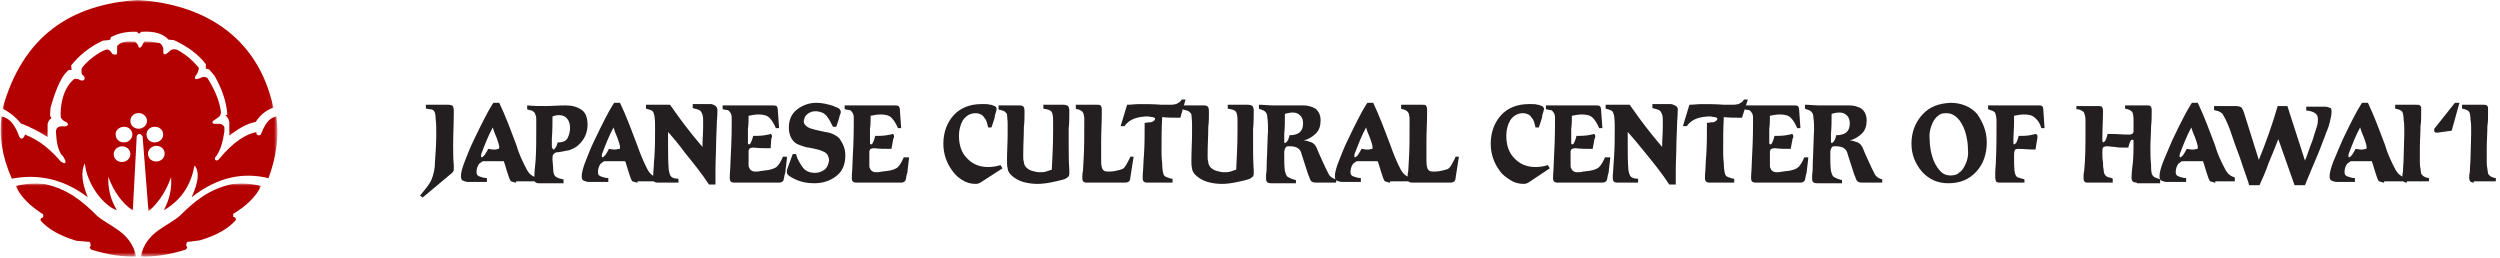 <?xml version="1.0" encoding="UTF-8"?>
<svg xmlns="http://www.w3.org/2000/svg" xmlns:xlink="http://www.w3.org/1999/xlink" width="572px" height="59px" viewBox="0 0 562 58" version="1.1">
  <title>Group 75</title>
  <defs>
    <polygon id="path-1" points="8.63921849e-17 0 60.921 0 60.921 30.823 8.63921849e-17 30.823"></polygon>
    <polygon id="path-3" points="6.91137479e-16 0 27.101 0 27.101 16.415 6.91137479e-16 16.415"></polygon>
    <polygon id="path-5" points="0 0 27.101 0 27.101 16.415 0 16.415"></polygon>
    <polygon id="path-7" points="0 0 62.252 0 62.252 38.244 0 38.244"></polygon>
  </defs>
  <g id="Page-1" stroke="none" stroke-width="1" fill="none" fill-rule="evenodd">
    <g id="20221130_JCCH_Visit-Landing" transform="translate(-227, -6227)">
      <g id="Group-24" transform="translate(0, 5998)">
        <g id="Group-75" transform="translate(227, 229)">
          <g id="Group-3" transform="translate(0.418, 0)">
            <mask id="mask-2" fill="white">
              <use xlink:href="#path-1"></use>
            </mask>
            <g id="Clip-2"></g>
            <path d="M8.63921849e-17,24.439 C1.542,25.208 3.085,26.419 4.076,27.741 C6.169,28.511 8.262,29.612 10.135,30.823 L10.135,27.851 C10.355,27.19 10.576,26.75 11.016,26.64 L10.686,25.979 L10.796,24.218 C11.458,21.906 12.78,17.503 14.762,15.852 C14.983,15.632 15.203,15.742 15.533,15.742 L15.424,14.751 C17.185,12.439 19.72,10.458 22.584,9.136 L23.796,9.026 L24.236,8.917 L24.346,8.367 C25.999,7.486 27.872,7.045 30.186,7.156 L30.736,7.595 L31.177,7.156 C34.152,6.936 36.135,7.595 37.347,8.917 L38.558,9.026 C41.423,10.348 43.956,12.11 45.719,14.421 L45.719,15.412 L46.49,15.632 L47.702,17.062 C49.245,19.815 50.346,22.678 50.567,25.759 L50.126,25.979 C50.787,26.419 50.897,26.97 51.006,27.52 L51.006,30.493 C52.879,29.062 54.752,27.851 56.955,27.41 C57.948,25.869 59.269,24.768 60.921,24.218 C57.396,7.816 44.727,0.88 30.406,-7.78151623e-05 C15.312,0.991 4.517,8.146 8.63921849e-17,24.439" id="Fill-1" fill="#B30000" mask="url(#mask-2)"></path>
          </g>
          <g id="Group-6" transform="translate(3.391, 41.284)">
            <mask id="mask-4" fill="white">
              <use xlink:href="#path-3"></use>
            </mask>
            <g id="Clip-5"></g>
            <path d="M6.91137479e-16,0.547 C2.204,-0.003 4.296,-0.114 6.501,0.107 C11.678,1.207 15.093,4.07 18.067,7.041 C20.822,9.683 25.779,10.564 27.101,16.399 C24.127,16.508 20.822,16.069 16.966,14.857 C16.856,14.748 16.746,14.638 16.635,14.417 C16.635,14.197 16.746,14.087 16.856,14.087 C16.856,13.316 16.635,12.986 16.194,13.096 L13.661,12.876 C9.915,11.775 7.271,10.234 5.619,8.362 C5.509,8.032 5.619,7.812 5.839,7.702 C6.28,7.702 6.169,7.372 6.169,6.931 C3.085,4.951 1.102,2.969 6.91137479e-16,0.547" id="Fill-4" fill="#B30000" mask="url(#mask-4)"></path>
          </g>
          <g id="Group-9" transform="translate(31.485, 41.284)">
            <mask id="mask-6" fill="white">
              <use xlink:href="#path-5"></use>
            </mask>
            <g id="Clip-8"></g>
            <path d="M27.101,0.547 C24.897,-0.003 22.803,-0.114 20.6,0.107 C15.422,1.207 12.008,4.07 9.034,7.041 C6.279,9.683 1.321,10.564 0,16.399 C2.973,16.508 6.279,16.069 10.135,14.857 C10.245,14.748 10.355,14.638 10.465,14.417 C10.465,14.197 10.355,14.087 10.245,14.087 C10.245,13.316 10.465,12.986 10.905,13.096 L13.33,12.766 C17.075,11.665 19.72,10.124 21.371,8.252 C21.482,7.922 21.371,7.702 21.152,7.592 C20.711,7.592 20.821,7.262 20.821,6.821 C23.906,4.951 25.888,2.969 27.101,0.547" id="Fill-7" fill="#B30000" mask="url(#mask-6)"></path>
          </g>
          <g id="Group-12" transform="translate(0, 9.311)">
            <mask id="mask-8" fill="white">
              <use xlink:href="#path-7"></use>
            </mask>
            <g id="Clip-11"></g>
            <path d="M35.009,23.494 C36.111,23.494 36.882,24.265 36.882,25.255 C36.882,26.245 36.001,27.016 35.009,27.016 C33.908,27.016 33.136,26.245 33.136,25.255 C33.136,24.265 34.018,23.494 35.009,23.494 M27.298,23.603 C28.401,23.603 29.171,24.374 29.171,25.364 C29.171,26.356 28.289,27.126 27.298,27.126 C26.196,27.126 25.425,26.356 25.425,25.364 C25.425,24.374 26.307,23.603 27.298,23.603 M34.679,19.2 C35.781,19.2 36.552,19.971 36.552,20.961 C36.552,21.953 35.671,22.722 34.679,22.722 C33.578,22.722 32.806,21.953 32.806,20.961 C32.806,19.971 33.578,19.2 34.679,19.2 M27.739,19.2 C28.84,19.2 29.612,19.971 29.612,20.961 C29.612,21.953 28.73,22.722 27.739,22.722 C26.637,22.722 25.866,21.953 25.866,20.961 C25.756,20.081 26.637,19.2 27.739,19.2 M31.044,16.118 C32.035,16.118 32.917,16.889 32.917,17.879 C32.917,18.87 32.035,19.641 31.044,19.641 C29.942,19.641 29.171,18.87 29.171,17.879 C29.171,16.889 29.942,16.118 31.044,16.118 M0.197,16.889 C-0.354,21.072 0.197,25.695 2.511,30.869 C8.349,29.768 14.078,30.869 19.586,35.051 C18.374,32.08 17.934,29.328 18.926,27.456 C19.476,32.52 23.442,37.143 26.196,38.024 C24.654,35.602 24.103,32.961 24.213,30.429 C25.425,33.841 27.408,36.483 29.722,38.024 L30.603,21.291 C30.933,20.632 31.485,20.632 31.925,21.402 L33.247,38.244 C36.001,35.823 37.434,33.071 38.314,30.539 C38.535,32.74 38.094,35.382 36.662,38.024 C40.958,35.493 42.831,31.97 43.603,27.897 C44.704,29.218 44.595,31.42 42.942,35.051 C49.001,30.319 54.729,29.438 60.239,30.759 C62,26.026 62.662,21.402 62,16.889 C59.907,17.329 59.246,19.311 58.475,20.961 C58.255,21.182 57.924,21.182 57.594,20.961 L57.484,20.412 C55.17,20.852 52.417,22.503 49.111,26.465 C48.671,27.016 48.009,26.796 48.229,26.135 C49.442,24.704 49.992,22.503 50.323,20.191 L50.323,19.311 C50.212,18.98 49.882,18.65 49.332,18.54 L47.899,18.54 C47.679,18.32 47.459,18.21 47.789,17.879 L49.221,16.889 C49.442,16.558 49.552,16.228 49.552,15.898 C49.221,13.256 48.009,10.614 46.468,8.192 C46.247,8.082 45.916,7.972 45.586,7.972 L44.374,8.413 C44.153,8.523 43.383,8.632 43.823,7.752 C44.263,7.312 44.484,6.651 44.595,5.991 C43.162,4.229 41.84,3.129 39.967,2.028 C39.417,1.698 38.866,1.698 38.314,1.918 L37.434,2.688 C36.773,3.129 36.552,2.908 36.552,2.137 C36.773,1.587 36.221,0.596 35.781,0.376 C34.018,0.046 32.917,-0.063 32.255,0.046 L31.815,0.926 C31.485,1.477 31.044,1.698 30.933,0.926 C30.603,0.376 30.382,0.046 30.052,0.046 C28.73,-0.063 27.078,-0.063 26.196,1.038 L26.196,2.468 C26.196,3.018 25.866,3.129 25.095,2.799 C24.764,2.137 24.323,1.807 23.883,1.807 C22.12,2.249 19.256,4.56 18.264,5.991 C18.154,6.431 18.154,6.982 18.264,7.422 C19.256,7.972 19.035,9.073 17.934,8.743 C17.493,8.413 17.053,8.413 16.612,8.413 C13.858,10.504 13.307,15.017 13.527,17.109 C13.858,17.659 14.188,17.879 14.409,17.989 C15.4,18.32 15.51,19.311 13.858,19.09 C12.977,19.09 12.536,19.421 12.425,20.191 L12.536,21.733 C12.757,23.824 13.307,25.255 14.078,25.915 C14.959,27.346 14.63,27.787 13.527,27.016 C11.434,24.595 8.9,22.283 5.485,20.961 C5.044,22.172 4.383,22.172 4.053,21.072 C2.951,18.21 1.739,17.219 0.197,16.889" id="Fill-10" fill="#B30000" mask="url(#mask-8)"></path>
          </g>
          <path d="M101.917,25.311 C101.917,27.792 101.771,30.128 101.771,32.608 C101.771,34.213 101.771,35.672 101.917,37.277 L101.917,37.862 C101.917,38.153 101.917,38.444 101.771,38.59 C101.626,38.737 101.479,39.029 101.187,39.174 L94.907,44.427 L94.323,43.99 C94.761,43.407 95.199,42.969 95.638,42.384 C96.076,41.801 96.513,41.217 96.806,40.634 C97.39,39.32 97.682,37.862 97.682,36.402 C97.827,34.359 97.974,32.315 97.974,30.128 C97.974,28.96 97.974,27.792 97.827,26.625 C97.827,25.748 97.682,25.165 97.39,24.873 C97.245,24.728 96.952,24.581 96.66,24.581 C96.368,24.581 96.076,24.435 95.638,24.435 L95.638,23.56 L100.602,23.56 C101.334,23.56 101.626,23.705 101.771,23.998 C101.917,24.435 101.917,24.728 101.917,25.311" id="Fill-13" fill="#231F20"></path>
          <path d="M112.14,33.192 C112.14,33.045 112.14,32.753 111.993,32.316 C111.848,31.878 111.703,31.44 111.556,31.002 C111.118,29.98 110.826,29.25 110.68,28.668 C109.657,30.565 108.927,32.462 108.196,34.359 C108.051,34.65 108.051,34.797 108.051,35.087 C108.051,35.234 108.051,35.38 108.196,35.38 C108.344,35.38 108.488,35.234 108.635,35.087 C108.781,34.943 108.927,34.797 109.073,34.505 C109.365,34.067 109.512,33.775 109.657,33.483 C109.95,33.483 110.387,33.629 110.68,33.629 L111.118,33.629 C111.41,33.629 111.556,33.629 111.848,33.483 C111.993,33.629 111.993,33.483 112.14,33.192 L112.14,33.192 Z M115.937,41.071 C115.792,41.071 115.499,41.071 115.353,40.925 C115.061,40.925 114.915,40.78 114.769,40.78 C114.623,40.634 114.476,40.341 114.331,39.904 C114.184,39.467 114.039,39.029 113.892,38.59 C113.601,37.57 113.309,36.694 113.162,36.255 L112.725,36.255 L111.118,36.255 L108.781,36.255 C108.488,36.255 108.344,36.255 108.196,36.402 C108.051,36.547 107.759,36.694 107.614,36.84 C107.175,37.423 107.029,38.153 107.029,38.737 C107.029,39.32 107.321,39.612 107.904,39.757 C108.344,39.904 108.781,40.05 109.365,40.05 L109.365,40.925 L105.131,40.925 C104.692,40.925 104.399,40.78 103.962,40.634 C103.67,40.487 103.524,40.196 103.524,39.612 C103.524,38.882 103.815,37.714 104.399,36.255 C104.983,34.797 105.568,33.192 106.445,31.44 C108.196,27.792 109.512,25.165 110.534,23.561 L110.826,23.123 L112.14,23.123 C113.601,26.188 114.769,29.398 115.937,32.462 C116.521,34.505 117.398,36.402 118.42,38.299 C118.712,38.737 119.004,39.174 119.297,39.32 C119.589,39.612 120.026,39.757 120.464,39.904 L120.464,40.78 L115.937,40.78 L115.937,41.071 Z" id="Fill-15" fill="#231F20"></path>
          <path d="M128.058,28.813 C128.058,27.938 127.912,27.355 127.475,26.77 C127.036,26.188 126.452,25.895 125.576,25.895 C124.992,25.895 124.553,26.041 124.116,26.188 C124.116,27.792 124.116,29.397 123.969,31.148 L123.969,32.9 C123.969,33.045 123.969,33.192 124.116,33.337 C124.116,33.483 124.261,33.63 124.408,33.63 C124.553,33.63 124.553,33.483 124.7,33.337 C124.845,33.192 124.845,33.045 124.992,32.9 C125.137,32.462 125.284,32.17 125.284,32.025 L125.576,32.025 C126.452,32.025 127.036,31.732 127.475,31.148 C127.912,30.273 128.058,29.543 128.058,28.813 M132.002,28.083 C132.002,29.835 131.272,31.44 129.957,32.607 C129.373,33.192 128.642,33.483 127.912,33.775 C127.182,33.92 126.306,34.067 125.576,34.213 C124.992,34.213 124.553,34.359 124.408,34.65 C124.116,34.797 124.116,35.234 124.116,35.964 L124.261,37.715 C124.261,38.737 124.408,39.32 124.7,39.612 C124.992,39.904 125.576,40.197 126.598,40.342 L126.598,41.217 L121.048,41.217 C120.318,41.217 120.027,40.925 120.027,40.197 C120.027,38.882 120.172,37.423 120.318,36.11 C120.464,33.775 120.464,31.586 120.464,29.25 L120.464,28.23 L120.464,27.062 C120.464,26.625 120.464,26.188 120.318,25.895 C120.172,25.603 120.172,25.311 119.879,25.165 C119.734,25.02 119.588,24.873 119.442,24.873 C119.297,24.873 119.004,24.728 118.858,24.728 L118.42,24.581 L118.42,23.706 C119.879,23.852 121.195,23.852 122.509,23.852 C123.969,23.852 125.576,23.706 127.036,23.706 C128.497,23.706 129.666,23.998 130.687,24.728 C131.564,25.311 132.002,26.479 132.002,28.083" id="Fill-17" fill="#231F20"></path>
          <path d="M139.303,33.192 C139.303,33.045 139.303,32.753 139.158,32.316 C139.011,31.878 138.866,31.44 138.719,31.002 C138.282,29.98 137.989,29.25 137.843,28.668 C136.82,30.565 136.09,32.462 135.361,34.359 C135.214,34.65 135.214,34.797 135.214,35.087 C135.214,35.234 135.214,35.38 135.361,35.38 C135.507,35.38 135.653,35.234 135.799,35.087 C135.944,34.943 136.09,34.797 136.236,34.505 C136.528,34.067 136.675,33.775 136.82,33.483 C137.113,33.483 137.552,33.629 137.843,33.629 L138.135,33.629 C138.427,33.629 138.573,33.629 138.866,33.483 C139.158,33.629 139.303,33.483 139.303,33.192 L139.303,33.192 Z M143.247,41.071 C143.1,41.071 142.808,41.071 142.663,40.925 C142.371,40.925 142.224,40.78 142.078,40.78 C141.932,40.634 141.786,40.341 141.641,39.904 C141.494,39.467 141.348,39.029 141.202,38.59 C140.909,37.57 140.618,36.694 140.472,36.255 L140.033,36.255 L138.427,36.255 L136.09,36.255 C135.799,36.255 135.653,36.255 135.507,36.402 C135.361,36.547 135.069,36.694 134.922,36.84 C134.484,37.423 134.338,38.153 134.338,38.737 C134.338,39.32 134.63,39.612 135.214,39.757 C135.653,39.904 136.09,40.05 136.675,40.05 L136.675,40.925 L132.294,40.925 C131.855,40.925 131.564,40.78 131.125,40.634 C130.833,40.487 130.688,40.196 130.688,39.612 C130.688,38.882 130.979,37.714 131.564,36.255 C132.147,34.797 132.731,33.192 133.608,31.44 C135.361,27.792 136.675,25.165 137.697,23.561 L137.989,23.123 L139.303,23.123 C140.764,26.188 141.932,29.398 143.1,32.462 C143.831,34.505 144.561,36.402 145.583,38.299 C145.876,38.737 146.167,39.174 146.46,39.32 C146.752,39.612 147.189,39.757 147.628,39.904 L147.628,40.78 L143.247,40.78 L143.247,41.071 Z" id="Fill-19" fill="#231F20"></path>
          <path d="M161.21,24.873 L161.21,25.165 C161.21,26.187 161.063,27.063 161.063,28.083 L160.918,32.024 C160.918,34.213 160.771,36.255 160.771,38.445 L160.771,41.509 L159.311,41.509 C157.705,39.029 155.806,36.694 153.907,34.36 C152.74,32.753 151.426,31.148 150.11,29.69 L150.11,32.315 C150.11,34.213 150.11,36.255 150.257,38.152 C150.402,39.029 150.549,39.467 150.841,39.758 C151.133,40.049 151.717,40.197 152.447,40.197 L152.447,41.072 L147.774,41.072 C147.044,41.072 146.752,40.779 146.752,40.049 L146.752,39.467 C146.897,38.007 146.897,36.694 147.044,35.234 C147.189,33.045 147.189,30.857 147.189,28.813 C147.189,27.938 147.189,27.063 147.044,26.04 C146.897,25.458 146.752,25.02 146.459,24.873 C146.168,24.728 145.73,24.581 145.146,24.436 L145.146,23.56 L150.549,23.56 C151.278,24.581 152.008,25.603 152.74,26.625 C154.346,28.813 156.098,31.003 157.851,33.045 C157.851,31.44 157.996,29.98 157.996,28.522 L157.996,26.77 C157.996,26.187 157.851,25.603 157.558,25.165 C157.413,24.873 157.121,24.728 156.682,24.581 C156.245,24.436 155.952,24.436 155.66,24.29 L155.66,23.413 L159.895,23.413 C160.918,23.706 161.21,24.143 161.21,24.873" id="Fill-21" fill="#231F20"></path>
          <path d="M176.836,35.672 C176.836,35.964 176.69,36.839 176.544,38.152 C176.544,38.736 176.398,39.175 176.251,39.612 C176.251,40.05 176.106,40.342 176.106,40.342 C176.106,40.634 175.959,40.779 175.668,40.925 C175.521,41.072 175.229,41.072 174.937,41.072 L165.007,41.072 C164.276,41.072 163.984,40.779 163.984,40.05 C163.984,39.029 164.131,37.862 164.131,36.839 C164.276,33.92 164.422,31.002 164.422,27.938 L164.422,26.478 C164.422,25.895 164.276,25.457 163.984,25.166 C163.838,24.873 163.546,24.727 163.254,24.727 C162.962,24.727 162.669,24.581 162.377,24.581 L162.377,23.706 L173.478,23.706 C173.915,23.706 174.207,23.706 174.499,23.853 C174.645,23.998 174.791,24.29 174.791,24.727 L175.084,28.813 L174.352,28.813 C173.915,27.793 173.478,27.063 172.893,26.478 C172.309,25.895 171.432,25.748 170.41,25.748 C169.68,25.748 168.95,25.895 168.22,26.041 C168.22,27.063 168.22,27.938 168.073,28.96 L168.073,31.732 L168.073,32.17 C168.073,32.462 168.22,32.462 168.365,32.462 C168.512,32.462 168.657,32.315 168.657,32.17 C168.804,32.024 168.804,31.878 168.95,31.585 C169.096,31.148 169.242,30.711 169.242,30.565 C170.263,30.565 171.432,30.565 172.601,30.273 C172.746,30.273 172.893,30.273 173.038,30.127 C173.331,30.127 173.478,30.273 173.478,30.711 C173.478,30.857 173.478,31.002 173.331,31.148 L173.185,33.337 L172.746,33.337 C171.579,33.337 170.41,33.337 169.389,33.192 C168.804,33.192 168.512,33.337 168.365,33.482 C168.365,33.629 168.22,33.775 168.22,33.92 L168.22,34.65 L168.22,36.109 L168.22,36.985 C168.22,37.277 168.22,37.569 168.365,37.715 C168.512,38.007 168.512,38.152 168.804,38.299 C168.95,38.445 169.242,38.59 169.68,38.59 C170.118,38.59 170.556,38.59 170.995,38.445 C171.432,38.445 171.87,38.299 172.309,38.299 C173.331,38.152 174.207,37.862 174.645,37.423 C175.084,36.985 175.521,36.255 175.959,35.235 L176.836,35.235 L176.836,35.672 Z" id="Fill-23" fill="#231F20"></path>
          <path d="M189.979,34.942 C189.979,37.132 189.25,38.59 187.935,39.612 C186.62,40.634 185.014,41.217 182.97,41.217 C181.364,41.217 179.902,40.925 178.442,40.196 C178.15,40.049 177.857,39.904 177.42,39.612 C176.982,39.32 176.836,39.029 176.836,38.737 C176.836,38.445 176.836,38.152 176.982,37.861 L178.15,34.651 L178.881,34.651 C179.173,35.818 179.757,36.694 180.341,37.569 C180.925,38.445 181.947,38.882 183.115,38.882 C183.992,38.882 184.722,38.59 185.306,38.152 C185.89,37.715 186.183,36.985 186.328,36.11 C186.328,35.672 186.183,35.234 186.036,34.942 C185.89,34.651 185.599,34.36 185.306,34.212 C184.722,33.921 183.992,33.63 183.115,33.483 C182.678,33.337 182.238,33.337 181.801,33.192 C181.364,33.192 180.925,33.045 180.487,32.9 C180.048,32.753 179.611,32.608 179.318,32.462 C178.881,32.315 178.589,32.024 178.296,31.732 C177.566,30.857 177.275,29.835 177.275,28.813 C177.275,26.916 177.857,25.603 179.173,24.581 C180.341,23.706 181.801,23.123 183.407,23.123 C184.722,23.123 186.036,23.413 187.351,23.852 C187.643,23.998 187.935,24.143 188.373,24.29 C188.811,24.581 188.958,24.873 188.958,25.166 C188.958,25.311 188.958,25.457 188.811,25.748 C188.665,26.04 188.665,26.333 188.519,26.77 C188.226,27.646 188.081,28.23 187.935,28.522 L187.205,28.522 C186.767,27.646 186.328,26.77 185.745,26.04 C185.453,25.748 185.16,25.457 184.722,25.311 C184.284,25.166 183.846,25.02 183.262,25.02 C182.678,25.02 182.094,25.166 181.509,25.603 C180.925,26.04 180.779,26.478 180.632,27.208 C180.632,27.646 180.779,27.938 181.071,28.23 C181.364,28.522 181.656,28.667 181.947,28.813 C182.823,29.105 183.407,29.251 184.137,29.397 L185.453,29.69 C186.767,29.835 187.935,30.418 188.665,31.148 C189.542,32.462 189.979,33.483 189.979,34.942" id="Fill-25" fill="#231F20"></path>
          <path d="M204.291,35.672 C204.291,35.964 204.145,36.839 203.999,38.152 C203.999,38.736 203.854,39.175 203.708,39.612 C203.708,40.05 203.561,40.342 203.561,40.342 C203.561,40.634 203.415,40.779 203.124,40.925 C202.977,41.072 202.685,41.072 202.392,41.072 L192.462,41.072 C191.732,41.072 191.44,40.779 191.44,40.05 C191.44,39.029 191.586,37.862 191.586,36.839 C191.732,33.92 191.878,31.002 191.878,27.938 L191.878,26.478 C191.878,25.895 191.732,25.457 191.44,25.166 C191.293,24.873 191.002,24.727 190.709,24.727 C190.417,24.727 190.125,24.581 189.834,24.581 L189.834,23.706 L200.933,23.706 C201.37,23.706 201.662,23.706 201.955,23.853 C202.1,23.998 202.247,24.29 202.247,24.727 L202.539,28.813 L201.809,28.813 C201.37,27.793 200.933,27.063 200.349,26.478 C199.764,25.895 198.887,25.748 197.866,25.748 C197.136,25.748 196.405,25.895 195.675,26.041 C195.675,27.063 195.675,27.938 195.53,28.96 L195.53,31.732 L195.53,32.17 C195.53,32.462 195.675,32.462 195.821,32.462 C195.967,32.462 196.112,32.315 196.112,32.17 C196.26,32.024 196.26,31.878 196.405,31.585 C196.551,31.148 196.697,30.711 196.697,30.565 C197.72,30.565 198.887,30.565 200.056,30.273 C200.202,30.273 200.349,30.273 200.494,30.127 C200.786,30.127 200.933,30.273 200.933,30.711 C200.933,30.857 200.933,31.002 200.786,31.148 L200.349,33.482 L199.91,33.482 C198.742,33.482 197.573,33.482 196.551,33.337 C195.967,33.337 195.675,33.482 195.53,33.629 C195.53,33.775 195.383,33.92 195.383,34.067 L195.383,34.797 L195.383,36.255 L195.383,37.132 C195.383,37.423 195.383,37.715 195.53,37.862 C195.675,38.152 195.675,38.299 195.967,38.445 C196.112,38.59 196.405,38.736 196.844,38.736 C197.281,38.736 197.72,38.736 198.157,38.59 C198.596,38.59 199.034,38.445 199.472,38.445 C200.494,38.299 201.37,38.007 201.809,37.569 C202.247,37.132 202.685,36.402 203.124,35.38 L204.291,35.38 L204.291,35.672 Z" id="Fill-27" fill="#231F20"></path>
          <path d="M220.355,41.072 C220.064,41.217 219.773,41.363 219.334,41.363 C218.165,41.363 217.142,41.072 216.266,40.487 C215.536,40.05 214.66,39.32 214.076,38.445 C212.761,36.694 212.031,34.65 212.031,32.315 C212.031,29.69 212.908,27.5 214.367,25.895 C215.829,24.29 218.019,23.414 220.502,23.414 L221.379,23.414 C221.816,23.414 222.109,23.414 222.546,23.56 C222.693,23.56 222.985,23.56 223.13,23.706 C223.277,23.706 223.423,23.853 223.569,23.853 C223.862,23.998 224.007,24.29 224.007,24.436 C224.007,24.581 224.007,24.728 223.862,25.165 C223.715,25.603 223.569,26.041 223.569,26.478 C223.277,27.5 222.985,28.23 222.838,28.668 L222.109,28.668 C221.961,28.23 221.961,27.938 221.816,27.5 C221.67,27.063 221.524,26.771 221.232,26.478 C221.086,26.187 220.794,25.895 220.502,25.748 C220.21,25.603 219.773,25.457 219.334,25.457 C218.019,25.457 217.142,26.041 216.413,27.063 C215.829,28.083 215.536,29.251 215.536,30.565 C215.536,32.608 216.121,34.359 217.289,35.527 C218.457,36.839 220.064,37.569 222.109,37.569 C222.985,37.569 224.007,37.423 224.883,37.132 L225.321,37.862 L220.355,41.072 Z" id="Fill-29" fill="#231F20"></path>
          <path d="M240.363,39.029 C240.363,39.466 240.216,39.757 239.925,39.904 C239.634,40.196 239.195,40.342 238.61,40.487 C238.026,40.634 237.443,40.78 236.712,40.925 C235.398,41.217 234.229,41.363 233.207,41.363 C232.185,41.363 231.016,41.217 229.995,40.925 C228.973,40.634 227.95,40.05 227.22,39.32 C226.782,38.882 226.49,38.299 226.49,37.862 C226.343,37.277 226.343,36.839 226.343,36.11 C226.343,34.067 226.49,32.025 226.49,29.981 L226.49,27.792 C226.49,26.916 226.343,26.187 226.343,25.748 C226.343,25.603 226.197,25.457 226.051,25.311 C225.905,25.165 225.613,24.873 225.321,24.873 C225.176,24.873 225.028,24.728 224.884,24.728 C224.737,24.728 224.591,24.728 224.445,24.581 L224.445,23.706 L229.118,23.706 C229.702,23.706 229.995,23.853 230.14,24.144 C230.286,24.436 230.286,24.873 230.286,25.311 C230.286,26.333 230.286,27.5 230.14,28.522 C230.14,30.565 229.995,32.608 229.995,34.65 L229.995,35.235 C229.995,35.672 229.995,35.965 230.14,36.402 C230.14,36.839 230.286,37.132 230.579,37.569 C231.016,38.007 231.455,38.299 232.039,38.445 C232.622,38.59 233.061,38.737 233.646,38.737 C234.229,38.737 234.668,38.737 235.106,38.59 C235.544,38.445 235.982,38.299 236.42,38.153 C236.567,35.235 236.712,32.462 236.712,29.543 L236.712,26.916 C236.712,26.041 236.567,25.311 236.274,25.02 C235.982,24.728 235.398,24.581 234.521,24.436 L234.521,23.56 L239.049,23.56 C239.487,23.56 239.925,23.706 240.072,23.853 C240.216,23.998 240.363,24.436 240.363,24.873 C240.363,26.187 240.363,27.645 240.216,28.96 L240.216,32.025 C240.216,34.067 240.216,36.255 240.363,38.299 L240.363,39.029 Z" id="Fill-31" fill="#231F20"></path>
          <path d="M254.091,39.904 C254.091,40.341 253.945,40.634 253.8,40.78 C253.653,40.925 253.361,41.071 252.923,41.071 L244.306,41.071 C243.576,41.071 243.284,40.78 243.284,40.05 C243.284,39.467 243.284,39.029 243.431,38.444 L243.576,35.817 C243.723,33.337 243.723,31.002 243.723,28.522 L243.723,26.625 C243.723,26.188 243.576,25.895 243.576,25.603 C243.431,25.311 243.284,25.02 243.139,25.02 C242.846,24.728 242.407,24.581 242.116,24.581 L241.825,24.435 L241.825,23.561 L246.497,23.561 C246.935,23.561 247.228,23.561 247.373,23.705 C247.52,23.852 247.665,24.143 247.665,24.581 L247.665,25.603 C247.665,27.646 247.52,29.689 247.52,31.732 L247.52,34.067 L247.52,35.817 C247.52,36.547 247.52,37.132 247.665,37.57 C247.812,38.299 248.25,38.59 248.98,38.59 C249.419,38.59 250.001,38.59 250.733,38.444 C251.462,38.299 251.901,38.153 252.339,38.007 C252.484,37.862 252.776,37.714 252.923,37.423 C253.069,37.277 253.215,36.985 253.361,36.694 C253.653,36.11 253.945,35.672 254.091,35.234 L254.822,35.234 L254.091,39.904 Z" id="Fill-33" fill="#231F20"></path>
          <path d="M265.336,26.478 L264.752,26.478 C263.584,26.478 262.416,26.478 261.247,26.333 C261.101,28.96 261.101,31.585 261.101,34.067 C261.101,34.65 261.101,35.527 261.247,36.694 C261.247,37.862 261.394,38.736 261.539,39.175 C261.686,39.612 261.977,39.757 262.416,39.904 C262.853,40.05 263.146,40.196 263.584,40.196 L263.584,41.072 L257.889,41.072 C257.158,41.072 256.866,40.779 256.866,40.05 L256.866,39.466 C257.012,37.862 257.012,36.255 257.158,34.797 C257.305,32.462 257.305,30.127 257.305,27.645 C257.597,27.645 258.034,27.5 258.618,27.5 C258.911,27.5 259.056,27.354 259.348,27.208 C259.495,27.063 259.641,26.916 259.641,26.77 C259.641,26.625 259.641,26.478 259.495,26.478 C259.348,26.478 259.203,26.333 259.056,26.333 C258.618,26.333 258.326,26.187 258.034,26.187 C257.012,26.187 255.989,26.333 255.114,26.625 C254.237,26.916 253.361,27.5 252.777,28.375 L251.901,28.375 L253.361,23.56 C254.237,23.56 255.259,23.414 256.136,23.414 C257.742,23.414 259.348,23.414 261.101,23.56 L263.146,23.56 C263.876,23.56 264.606,23.414 264.899,23.123 C265.044,22.976 265.191,22.976 265.336,22.83 C265.483,22.685 265.483,22.538 265.628,22.393 L266.505,22.393 L265.336,26.478 Z" id="Fill-35" fill="#231F20"></path>
          <path d="M281.839,39.029 C281.839,39.466 281.692,39.757 281.401,39.904 C281.109,40.196 280.671,40.342 280.086,40.487 C279.502,40.634 278.917,40.78 278.188,40.925 C276.874,41.217 275.705,41.363 274.683,41.363 C273.661,41.363 272.492,41.217 271.471,40.925 C270.447,40.634 269.426,40.05 268.696,39.32 C268.257,38.882 267.964,38.299 267.964,37.862 C267.819,37.277 267.819,36.839 267.819,36.11 C267.819,34.067 267.964,32.025 267.964,29.981 L267.964,27.792 C267.964,26.916 267.819,26.187 267.819,25.748 C267.819,25.603 267.673,25.457 267.527,25.311 C267.381,25.165 267.089,24.873 266.797,24.873 C266.65,24.873 266.504,24.728 266.358,24.728 C266.213,24.728 266.066,24.728 265.921,24.581 L265.921,23.706 L270.594,23.706 C271.178,23.706 271.471,23.853 271.616,24.144 C271.762,24.436 271.762,24.873 271.762,25.311 C271.762,26.333 271.762,27.5 271.616,28.522 C271.616,30.565 271.471,32.608 271.471,34.65 L271.471,35.235 C271.471,35.672 271.471,35.965 271.616,36.402 C271.616,36.839 271.762,37.132 272.053,37.569 C272.492,38.007 272.93,38.299 273.515,38.445 C274.098,38.59 274.536,38.737 275.121,38.737 C275.705,38.737 276.143,38.737 276.581,38.59 C277.02,38.445 277.458,38.299 277.896,38.153 C278.041,35.235 278.188,32.462 278.188,29.543 L278.188,26.916 C278.188,26.041 278.041,25.311 277.75,25.02 C277.458,24.728 276.874,24.581 275.997,24.436 L275.997,23.56 L280.524,23.56 C280.963,23.56 281.401,23.706 281.548,23.853 C281.692,23.998 281.839,24.436 281.839,24.873 C281.839,26.187 281.839,27.645 281.692,28.96 L281.692,32.025 C281.692,34.067 281.692,36.255 281.839,38.299 L281.839,39.029 Z" id="Fill-37" fill="#231F20"></path>
          <path d="M292.938,27.792 C292.938,27.062 292.791,26.478 292.354,26.041 C291.916,25.603 291.478,25.311 290.601,25.311 C290.018,25.311 289.433,25.457 288.849,25.603 C288.849,27.062 288.849,28.668 288.702,30.127 L288.702,31.44 L288.702,31.878 C288.702,32.17 288.849,32.17 288.849,32.17 C288.995,32.17 289.142,32.025 289.286,31.878 C289.433,31.732 289.433,31.586 289.579,31.44 C289.725,31.002 289.871,30.71 289.871,30.418 C291.916,30.418 292.938,29.543 292.938,27.792 L292.938,27.792 Z M295.859,41.072 C295.274,41.072 294.837,40.925 294.69,40.634 C294.544,40.487 294.544,40.342 294.398,40.05 C294.398,39.904 294.253,39.612 294.105,39.32 L292.646,34.797 C292.499,34.067 292.208,33.629 291.769,33.337 C291.332,33.045 290.748,32.899 290.016,32.899 L289.579,32.899 C289.433,32.899 289.286,32.899 289.142,33.045 C288.995,33.192 288.995,33.192 288.849,33.483 C288.849,33.629 288.702,33.92 288.702,34.067 L288.702,34.65 L288.702,35.088 C288.702,36.256 288.702,37.277 288.849,38.445 C288.995,39.029 289.142,39.466 289.433,39.757 C289.725,39.904 290.163,40.196 290.748,40.342 C290.893,40.342 291.04,40.487 291.332,40.487 L291.332,41.217 L285.782,41.217 C284.905,41.217 284.614,40.925 284.614,40.196 L284.614,39.32 C284.76,38.445 284.76,37.569 284.76,36.547 C284.905,34.067 284.905,31.732 285.052,29.251 C285.052,28.375 285.052,27.355 284.905,26.478 C284.905,25.895 284.76,25.457 284.468,25.165 C284.175,24.874 283.884,24.728 283.299,24.581 L283.007,24.435 L283.007,23.56 C284.029,23.56 285.197,23.706 286.22,23.706 L291.624,23.706 L292.938,23.706 C294.105,23.706 294.982,23.998 295.713,24.435 C296.443,25.02 296.88,25.895 296.88,27.062 C296.88,28.23 296.589,29.251 295.859,29.981 C295.129,30.71 294.253,31.295 293.084,31.586 C293.523,31.586 293.96,31.732 294.398,31.878 C294.982,32.025 295.421,32.315 295.713,32.753 C296.004,33.192 296.151,33.629 296.443,34.359 C296.735,34.942 296.88,35.38 297.173,35.965 C297.465,36.547 297.612,36.985 297.903,37.569 C298.049,37.862 298.195,38.153 298.342,38.445 C298.487,38.737 298.634,39.029 298.779,39.32 C299.072,39.757 299.656,40.196 300.385,40.342 L300.385,41.072 L295.859,41.072 Z" id="Fill-39" fill="#231F20"></path>
          <path d="M308.564,33.192 C308.564,33.045 308.564,32.753 308.418,32.316 C308.272,31.878 308.126,31.44 307.979,31.002 C307.542,29.98 307.249,29.25 307.104,28.668 C306.081,30.565 305.351,32.462 304.622,34.359 C304.475,34.65 304.475,34.797 304.475,35.087 C304.475,35.234 304.475,35.38 304.622,35.38 C304.767,35.38 304.913,35.234 305.059,35.087 C305.206,34.943 305.351,34.797 305.498,34.505 C305.79,34.067 305.935,33.775 306.081,33.483 C306.373,33.483 306.812,33.629 307.104,33.629 L307.542,33.629 C307.834,33.629 307.979,33.629 308.272,33.483 C308.418,33.629 308.564,33.483 308.564,33.192 L308.564,33.192 Z M312.507,41.071 C312.36,41.071 312.069,41.071 311.923,40.925 C311.631,40.925 311.486,40.78 311.339,40.78 C311.193,40.634 311.047,40.341 310.901,39.904 C310.754,39.467 310.609,39.029 310.462,38.59 C310.17,37.57 309.879,36.694 309.733,36.255 L309.294,36.255 L307.688,36.255 L305.351,36.255 C305.059,36.255 304.913,36.255 304.767,36.402 C304.622,36.547 304.329,36.694 304.183,36.84 C303.745,37.423 303.599,38.153 303.599,38.737 C303.599,39.32 303.892,39.612 304.475,39.757 C304.913,39.904 305.351,40.05 305.935,40.05 L305.935,40.925 L301.701,40.925 C301.262,40.925 300.97,40.78 300.532,40.634 C300.24,40.487 300.094,40.196 300.094,39.612 C300.094,38.882 300.385,37.714 300.97,36.255 C301.554,34.797 302.139,33.192 303.015,31.44 C304.767,27.792 306.081,25.165 307.104,23.561 L307.397,23.123 L308.711,23.123 C310.17,26.188 311.339,29.398 312.507,32.462 C313.237,34.505 313.967,36.402 314.99,38.299 C315.282,38.737 315.575,39.174 315.867,39.32 C316.158,39.612 316.597,39.757 317.034,39.904 L317.034,40.78 L312.507,40.78 L312.507,41.071 Z" id="Fill-41" fill="#231F20"></path>
          <path d="M327.258,39.904 C327.258,40.341 327.111,40.634 326.966,40.78 C326.819,40.925 326.527,41.071 326.089,41.071 L317.473,41.071 C316.742,41.071 316.45,40.78 316.45,40.05 C316.45,39.467 316.45,39.029 316.596,38.444 L316.742,35.817 C316.889,33.337 316.889,31.002 316.889,28.522 L316.889,26.625 C316.889,26.188 316.742,25.895 316.742,25.603 C316.596,25.311 316.45,25.02 316.304,25.02 C316.012,24.728 315.575,24.581 315.283,24.581 L314.99,24.435 L314.99,23.561 L319.664,23.561 C320.101,23.561 320.394,23.561 320.539,23.705 C320.685,23.852 320.831,24.143 320.831,24.581 L320.831,25.603 C320.831,27.646 320.685,29.689 320.685,31.732 L320.685,34.067 L320.685,35.817 C320.685,36.547 320.685,37.132 320.831,37.57 C320.978,38.299 321.415,38.59 322.145,38.59 C322.584,38.59 323.169,38.59 323.898,38.444 C324.628,38.299 325.067,38.153 325.505,38.007 C325.652,37.862 325.943,37.714 326.089,37.423 C326.234,37.277 326.382,36.985 326.527,36.694 C326.819,36.11 327.111,35.672 327.258,35.234 L327.988,35.234 L327.258,39.904 Z" id="Fill-43" fill="#231F20"></path>
          <path d="M343.614,41.072 C343.323,41.217 343.03,41.363 342.591,41.363 C341.424,41.363 340.401,41.072 339.525,40.487 C338.649,39.904 337.772,39.32 337.188,38.445 C335.873,36.694 335.144,34.65 335.144,32.315 C335.144,29.69 336.019,27.5 337.48,25.895 C338.941,24.29 341.131,23.414 343.614,23.414 L344.49,23.414 C344.929,23.414 345.22,23.414 345.659,23.56 C345.805,23.56 346.096,23.56 346.243,23.706 C346.388,23.706 346.535,23.853 346.68,23.853 C346.972,23.998 347.119,24.29 347.119,24.436 C347.119,24.581 347.119,24.728 346.972,25.165 C346.827,25.603 346.68,26.041 346.68,26.478 C346.388,27.5 346.096,28.23 345.95,28.668 L345.22,28.668 C345.074,28.23 345.074,27.938 344.929,27.5 C344.782,27.063 344.636,26.771 344.344,26.478 C344.197,26.187 343.906,25.895 343.614,25.748 C343.323,25.603 342.884,25.457 342.446,25.457 C341.131,25.457 340.255,26.041 339.525,27.063 C338.941,28.083 338.649,29.251 338.649,30.565 C338.649,32.608 339.233,34.359 340.401,35.527 C341.569,36.839 343.175,37.569 345.22,37.569 C346.096,37.569 347.119,37.423 347.995,37.132 L348.433,37.862 L343.614,41.072 Z" id="Fill-45" fill="#231F20"></path>
          <path d="M362.015,35.672 C362.015,35.964 361.869,36.839 361.723,38.152 C361.723,38.736 361.578,39.175 361.431,39.612 C361.431,40.05 361.285,40.342 361.285,40.342 C361.285,40.634 361.139,40.779 360.846,40.925 C360.701,41.072 360.409,41.072 360.116,41.072 L350.186,41.072 C349.456,41.072 349.163,40.779 349.163,40.05 C349.163,39.029 349.31,37.862 349.31,36.839 C349.456,33.92 349.602,31.002 349.602,27.938 L349.602,26.478 C349.602,25.895 349.456,25.457 349.163,25.166 C349.017,24.873 348.726,24.727 348.433,24.727 C348.141,24.727 347.849,24.581 347.557,24.581 L347.557,23.706 L358.656,23.706 C359.095,23.706 359.386,23.706 359.679,23.853 C359.824,23.998 359.97,24.29 359.97,24.727 L360.262,28.813 L359.532,28.813 C359.095,27.793 358.656,27.063 358.071,26.478 C357.488,25.895 356.611,25.748 355.59,25.748 C354.858,25.748 354.129,25.895 353.399,26.041 C353.399,27.063 353.399,27.938 353.252,28.96 L353.252,31.732 L353.252,32.17 C353.252,32.462 353.399,32.462 353.545,32.462 C353.691,32.462 353.837,32.315 353.837,32.17 C353.982,32.024 353.982,31.878 354.129,31.585 C354.274,31.148 354.421,30.711 354.421,30.565 C355.443,30.565 356.611,30.565 357.78,30.273 C357.926,30.273 358.071,30.273 358.218,30.127 C358.51,30.127 358.656,30.273 358.656,30.711 C358.656,30.857 358.656,31.002 358.51,31.148 L358.071,33.482 L357.634,33.482 C356.465,33.482 355.297,33.482 354.274,33.337 C353.691,33.337 353.399,33.482 353.252,33.629 C353.252,33.775 353.107,33.92 353.107,34.067 L353.107,34.797 L353.107,36.255 L353.107,37.132 C353.107,37.423 353.107,37.715 353.252,37.862 C353.399,38.152 353.399,38.299 353.691,38.445 C353.837,38.59 354.129,38.736 354.566,38.736 C355.005,38.736 355.443,38.736 355.882,38.59 C356.32,38.59 356.757,38.445 357.196,38.445 C358.218,38.299 359.095,38.007 359.532,37.569 C359.97,37.132 360.409,36.402 360.846,35.38 L362.015,35.38 L362.015,35.672 Z" id="Fill-47" fill="#231F20"></path>
          <path d="M377.203,24.873 L377.203,25.165 C377.203,26.187 377.057,27.063 377.057,28.083 L376.911,32.024 C376.911,34.213 376.766,36.255 376.766,38.445 L376.766,41.509 L375.304,41.509 C373.698,39.029 371.799,36.694 369.901,34.36 C368.587,32.753 367.418,31.294 365.957,29.69 L365.957,32.315 C365.957,34.213 365.957,36.255 366.104,38.152 C366.25,39.029 366.396,39.467 366.688,39.758 C366.98,40.049 367.565,40.197 368.295,40.197 L368.295,41.072 L363.621,41.072 C362.891,41.072 362.599,40.779 362.599,40.049 L362.599,39.467 C362.745,38.007 362.745,36.694 362.891,35.234 C363.037,33.045 363.037,30.857 363.037,28.813 C363.037,27.938 363.037,27.063 362.891,26.04 C362.745,25.458 362.599,25.02 362.307,24.873 C362.015,24.728 361.578,24.581 360.993,24.436 L360.993,23.56 L366.396,23.56 C367.126,24.581 367.857,25.603 368.587,26.625 C370.193,28.813 371.946,31.003 373.698,33.045 C373.698,31.44 373.845,29.98 373.845,28.522 L373.845,26.77 C373.845,26.187 373.698,25.603 373.406,25.165 C373.261,24.873 372.968,24.728 372.529,24.581 C372.092,24.436 371.799,24.436 371.508,24.29 L371.508,23.413 L375.743,23.413 C376.911,23.706 377.35,24.143 377.203,24.873" id="Fill-49" fill="#231F20"></path>
          <path d="M391.661,26.478 L391.077,26.478 C389.909,26.478 388.741,26.478 387.572,26.333 C387.426,28.96 387.426,31.585 387.426,34.067 C387.426,34.65 387.426,35.527 387.572,36.694 C387.572,37.862 387.719,38.736 387.864,39.175 C388.011,39.612 388.302,39.757 388.741,39.904 C389.178,40.05 389.47,40.196 389.909,40.196 L389.909,41.072 L384.359,41.072 C383.63,41.072 383.337,40.779 383.337,40.05 L383.337,39.466 C383.483,37.862 383.483,36.255 383.63,34.797 C383.775,32.462 383.775,30.127 383.775,27.645 C384.067,27.645 384.504,27.5 385.089,27.5 C385.381,27.5 385.528,27.354 385.82,27.208 C385.966,27.063 386.112,26.916 386.112,26.77 C386.112,26.625 386.112,26.478 385.966,26.478 C385.82,26.478 385.673,26.333 385.528,26.333 C385.089,26.333 384.797,26.187 384.504,26.187 C383.483,26.187 382.461,26.333 381.584,26.625 C380.708,26.916 379.832,27.5 379.248,28.375 L378.372,28.375 L379.832,23.56 C380.708,23.56 381.731,23.414 382.606,23.414 C384.213,23.414 385.82,23.414 387.572,23.56 L389.617,23.56 C390.347,23.56 391.077,23.414 391.369,23.123 C391.515,22.976 391.661,22.976 391.808,22.83 C391.953,22.685 391.953,22.538 392.098,22.393 L392.975,22.393 L391.661,26.478 Z" id="Fill-51" fill="#231F20"></path>
          <path d="M406.557,35.672 C406.557,35.964 406.411,36.839 406.265,38.152 C406.265,38.736 406.119,39.175 405.974,39.612 C405.974,40.05 405.827,40.342 405.827,40.342 C405.827,40.634 405.681,40.779 405.39,40.925 C405.242,41.072 404.951,41.072 404.658,41.072 L394.728,41.072 C393.998,41.072 393.706,40.779 393.706,40.05 C393.706,39.029 393.852,37.862 393.852,36.839 C393.998,33.92 394.144,31.002 394.144,27.938 L394.144,26.478 C394.144,25.895 393.998,25.457 393.706,25.166 C393.559,24.873 393.267,24.727 392.975,24.727 C392.683,24.727 392.391,24.581 392.099,24.581 L392.099,23.706 L403.199,23.706 C403.636,23.706 403.928,23.706 404.221,23.853 C404.366,23.998 404.513,24.29 404.513,24.727 L404.805,28.813 L404.074,28.813 C403.636,27.793 403.199,27.063 402.615,26.478 C402.03,25.895 401.153,25.748 400.132,25.748 C399.402,25.748 398.671,25.895 397.941,26.041 C397.941,27.063 397.941,27.938 397.796,28.96 L397.796,31.732 L397.796,32.17 C397.796,32.462 397.941,32.462 398.087,32.462 C398.233,32.462 398.378,32.315 398.378,32.17 C398.525,32.024 398.525,31.878 398.671,31.585 C398.817,31.148 398.963,30.711 398.963,30.565 C399.984,30.565 401.153,30.565 402.322,30.273 C402.468,30.273 402.615,30.273 402.76,30.127 C403.052,30.127 403.199,30.273 403.199,30.711 C403.199,30.857 403.199,31.002 403.052,31.148 L402.615,33.482 L402.468,33.482 C401.3,33.482 400.132,33.482 399.11,33.337 C398.525,33.337 398.233,33.482 398.087,33.629 C398.087,33.775 397.941,33.92 397.941,34.067 L397.941,34.797 L397.941,36.255 L397.941,37.132 C397.941,37.423 397.941,37.715 398.087,37.862 C398.233,38.152 398.233,38.299 398.525,38.445 C398.671,38.59 398.963,38.736 399.402,38.736 C399.839,38.736 400.277,38.736 400.716,38.59 C401.153,38.59 401.592,38.445 402.03,38.445 C403.052,38.299 403.928,38.007 404.366,37.569 C404.805,37.132 405.242,36.402 405.681,35.38 L406.557,35.38 L406.557,35.672 Z" id="Fill-53" fill="#231F20"></path>
          <path d="M415.904,27.792 C415.904,27.062 415.758,26.478 415.319,26.041 C414.882,25.603 414.443,25.311 413.568,25.311 C412.983,25.311 412.399,25.457 411.815,25.603 C411.815,27.062 411.815,28.668 411.669,30.127 L411.669,31.44 L411.669,31.878 C411.669,32.17 411.815,32.17 411.815,32.17 C411.962,32.17 412.106,32.025 412.252,31.878 C412.399,31.732 412.399,31.586 412.544,31.44 C412.691,31.002 412.836,30.71 412.836,30.418 C414.882,30.418 415.904,29.543 415.904,27.792 L415.904,27.792 Z M418.679,41.072 C418.094,41.072 417.657,40.925 417.51,40.634 C417.364,40.487 417.364,40.342 417.218,40.05 C417.218,39.904 417.073,39.612 416.925,39.32 L415.466,34.797 C415.319,34.067 415.028,33.629 414.589,33.337 C414.151,33.045 413.568,32.899 412.836,32.899 L412.399,32.899 C412.252,32.899 412.106,32.899 411.962,33.045 C411.815,33.192 411.815,33.192 411.669,33.483 C411.669,33.629 411.523,33.92 411.523,34.067 L411.523,34.65 L411.523,35.088 C411.523,36.256 411.523,37.277 411.669,38.445 C411.815,39.029 411.962,39.466 412.252,39.757 C412.544,39.904 412.983,40.196 413.568,40.342 C413.713,40.342 413.86,40.487 414.151,40.487 L414.151,41.217 L408.602,41.217 C407.725,41.217 407.434,40.925 407.434,40.196 L407.434,39.32 C407.58,38.445 407.58,37.569 407.58,36.547 C407.725,34.067 407.725,31.732 407.872,29.251 C407.872,28.375 407.872,27.355 407.725,26.478 C407.725,25.895 407.58,25.457 407.288,25.165 C406.995,24.874 406.704,24.728 406.119,24.581 L405.827,24.435 L405.827,23.56 C406.849,23.56 408.018,23.706 409.04,23.706 L414.443,23.706 L415.758,23.706 C416.925,23.706 417.802,23.998 418.532,24.435 C419.263,25.02 419.7,25.895 419.7,27.062 C419.7,28.23 419.409,29.251 418.679,29.981 C417.948,30.71 417.073,31.295 415.904,31.586 C416.341,31.586 416.78,31.732 417.218,31.878 C417.802,32.025 418.24,32.315 418.532,32.753 C418.824,33.192 418.971,33.629 419.263,34.359 C419.556,34.942 419.7,35.38 419.993,35.965 C420.285,36.547 420.43,36.985 420.723,37.569 C420.869,37.862 421.015,38.153 421.162,38.445 C421.307,38.737 421.454,39.029 421.599,39.32 C421.892,39.757 422.476,40.196 423.205,40.342 L423.205,41.072 L418.679,41.072 Z" id="Fill-55" fill="#231F20"></path>
          <path d="M442.483,33.629 C442.483,32.462 442.337,31.44 442.045,30.273 C441.753,29.105 441.315,28.084 440.584,27.063 C440.147,26.625 439.854,26.187 439.27,25.895 C438.832,25.603 438.248,25.457 437.518,25.457 C436.787,25.457 436.203,25.603 435.765,26.041 C435.328,26.333 434.889,26.916 434.597,27.5 C434.013,28.668 433.721,29.981 433.867,31.295 C433.867,32.9 434.159,34.65 434.889,36.402 C435.328,37.277 435.765,38.007 436.349,38.59 C436.934,39.175 437.664,39.466 438.54,39.466 C439.27,39.466 440.001,39.32 440.438,38.882 C440.877,38.59 441.315,38.152 441.607,37.569 C442.337,36.255 442.63,35.088 442.483,33.629 M446.718,32.024 C446.718,34.797 445.842,36.985 444.381,38.59 C442.774,40.342 440.731,41.217 438.102,41.217 C435.619,41.217 433.721,40.342 432.114,38.59 C430.654,36.839 429.778,34.797 429.778,32.315 C429.778,29.69 430.654,27.5 432.26,25.748 C433.867,23.998 435.912,23.268 438.54,23.123 C441.023,23.123 443.067,23.998 444.528,25.603 C445.842,27.5 446.718,29.543 446.718,32.024" id="Fill-57" fill="#231F20"></path>
          <path d="M458.986,28.813 C458.694,27.792 458.255,27.062 457.525,26.479 C456.941,25.895 456.066,25.749 455.042,25.749 C454.312,25.749 453.582,25.895 452.852,26.041 L452.852,27.646 C452.852,28.96 452.706,30.273 452.706,31.586 L452.706,32.025 C452.706,32.316 452.706,32.462 452.852,32.462 C452.998,32.462 453.144,32.316 453.291,32.17 C453.436,32.025 453.436,31.877 453.582,31.586 C453.728,31.148 453.875,30.71 453.875,30.565 C454.897,30.565 456.066,30.565 457.087,30.273 C457.233,30.273 457.38,30.273 457.525,30.127 C457.672,30.127 457.817,30.127 457.964,30.273 C458.11,30.418 458.11,30.565 458.11,30.71 L458.11,31.003 L457.672,33.63 L457.087,33.63 C456.066,33.63 454.897,33.483 453.875,33.483 C453.291,33.483 452.998,33.63 452.998,33.92 C452.852,34.213 452.852,34.65 452.852,35.088 C452.852,36.255 452.852,37.57 452.998,38.737 C453.144,39.32 453.291,39.758 453.728,39.904 C454.166,40.05 454.605,40.197 455.189,40.342 L455.189,41.071 L449.639,41.071 C449.054,41.071 448.763,40.925 448.763,40.634 C448.617,40.342 448.617,39.904 448.617,39.467 L448.617,38.737 C448.617,38.007 448.763,37.132 448.763,36.402 C448.909,33.337 448.909,30.273 448.909,27.355 C448.909,26.479 448.763,25.749 448.617,25.458 C448.47,25.02 447.887,24.873 447.011,24.581 L447.011,23.706 L458.402,23.706 C458.694,23.706 458.986,23.706 459.131,23.852 C459.278,23.998 459.423,24.143 459.423,24.581 L459.716,28.813 L458.986,28.813 Z" id="Fill-59" fill="#231F20"></path>
          <path d="M480.454,41.072 C479.724,41.072 479.285,40.78 479.285,40.05 C479.285,38.882 479.432,37.715 479.577,36.547 C479.724,34.942 479.724,33.483 479.724,32.025 L479.724,31.585 C479.724,31.44 479.577,31.44 479.432,31.44 C479.285,31.44 479.285,31.44 479.139,31.585 C478.993,31.732 478.993,31.878 478.848,32.17 C478.701,32.608 478.555,33.045 478.555,33.192 L477.386,33.192 C476.802,33.192 476.217,33.192 475.488,33.045 C474.904,33.045 474.32,32.899 473.736,32.899 C473.297,32.899 473.005,33.045 472.86,33.192 C472.713,33.483 472.713,33.775 472.713,34.212 C472.713,34.942 472.713,35.818 472.86,36.547 C472.86,36.985 472.86,37.569 473.005,38.153 C473.005,38.737 473.152,39.32 473.59,39.612 C473.736,39.757 474.027,39.904 474.32,39.904 C474.611,40.05 474.904,40.05 475.05,40.196 L475.05,41.072 L469.647,41.072 C469.208,41.072 468.916,41.072 468.771,40.925 C468.623,40.78 468.479,40.487 468.479,40.05 C468.479,39.466 468.479,39.029 468.623,38.445 C468.916,35.527 468.916,32.462 468.916,29.543 L468.916,28.522 L468.916,27.208 C468.916,26.771 468.916,26.333 468.771,25.895 C468.623,25.457 468.623,25.311 468.479,25.165 C468.332,25.02 468.04,24.873 467.749,24.728 C467.456,24.581 467.164,24.581 466.872,24.581 L466.872,23.853 L471.691,23.853 C472.129,23.853 472.421,23.853 472.568,23.998 C472.713,24.144 472.86,24.436 472.86,24.873 C472.86,26.916 472.713,29.105 472.713,31.148 L472.713,31.585 C472.713,31.878 472.86,32.025 472.86,32.025 C473.005,32.025 473.152,31.878 473.297,31.732 C473.444,31.585 473.444,31.44 473.59,31.148 C473.736,30.711 473.881,30.272 473.881,30.127 L474.611,30.127 C475.927,30.127 477.241,30.272 478.701,30.272 C479.285,30.272 479.577,30.127 479.724,29.69 L479.724,28.375 L479.724,26.916 C479.724,26.041 479.577,25.457 479.432,25.165 C479.139,24.873 478.701,24.581 477.825,24.436 L477.825,23.706 L482.644,23.706 C483.082,23.706 483.374,23.706 483.521,23.853 C483.667,23.998 483.813,24.29 483.813,24.728 C483.813,26.041 483.813,27.208 483.667,28.522 C483.667,29.981 483.521,31.585 483.521,33.192 C483.521,34.505 483.521,35.672 483.667,36.985 C483.667,37.715 483.667,38.299 483.813,39.029 C483.958,39.466 484.25,39.757 484.543,39.904 C484.98,40.05 485.273,40.196 485.712,40.342 L485.712,41.217 L480.454,41.217 L480.454,41.072 Z" id="Fill-61" fill="#231F20"></path>
          <path d="M494.181,33.192 C494.181,33.045 494.181,32.753 494.035,32.316 C493.89,31.878 493.743,31.44 493.598,31.002 C493.159,29.98 492.866,29.25 492.721,28.668 C491.699,30.565 490.968,32.462 490.239,34.359 C490.092,34.65 490.092,34.797 490.092,35.087 C490.092,35.234 490.092,35.38 490.239,35.38 C490.384,35.38 490.53,35.234 490.676,35.087 C490.823,34.943 490.968,34.797 491.115,34.505 C491.407,34.067 491.552,33.775 491.699,33.483 C491.99,33.483 492.429,33.629 492.721,33.629 L493.159,33.629 C493.451,33.629 493.598,33.629 493.89,33.483 C494.035,33.629 494.181,33.483 494.181,33.192 L494.181,33.192 Z M498.124,41.071 C497.979,41.071 497.687,41.071 497.54,40.925 C497.248,40.925 497.103,40.78 496.956,40.78 C496.81,40.634 496.664,40.341 496.518,39.904 C496.371,39.467 496.226,39.029 496.08,38.59 C495.788,37.57 495.496,36.694 495.35,36.255 L494.912,36.255 L493.305,36.255 L490.968,36.255 C490.676,36.255 490.53,36.255 490.384,36.402 C490.239,36.547 489.946,36.694 489.801,36.84 C489.362,37.423 489.216,38.153 489.216,38.737 C489.216,39.32 489.509,39.612 490.093,39.757 C490.53,39.904 490.968,40.05 491.552,40.05 L491.552,40.925 L487.171,40.925 C486.734,40.925 486.441,40.78 486.004,40.634 C485.711,40.487 485.565,40.196 485.565,39.612 C485.565,38.882 485.857,37.714 486.441,36.255 C487.026,34.797 487.756,33.192 488.485,31.44 C490.239,27.792 491.552,25.165 492.575,23.561 L492.866,23.123 L494.182,23.123 C495.641,26.188 496.81,29.398 497.979,32.462 C498.562,34.505 499.439,36.402 500.46,38.299 C500.753,38.737 501.045,39.174 501.337,39.32 C501.629,39.612 502.068,39.757 502.505,39.904 L502.505,40.78 L498.124,40.78 L498.124,41.071 Z" id="Fill-63" fill="#231F20"></path>
          <path d="M524.266,25.165 C524.266,25.748 524.119,26.478 523.828,27.645 C523.681,28.23 523.536,28.668 523.244,29.398 C522.951,29.981 522.805,30.71 522.513,31.295 C521.491,34.067 520.614,36.11 520.031,37.423 C519.447,38.882 518.862,40.196 518.278,41.654 L515.942,41.654 L512.291,31.295 C511.561,33.192 510.829,34.942 510.099,36.694 C509.515,38.445 508.786,40.05 508.056,41.654 L505.718,41.654 C505.718,41.509 505.573,41.217 505.573,41.072 C505.134,39.757 504.697,38.59 504.258,37.277 C503.82,35.817 503.235,34.359 502.651,32.753 C502.359,31.878 501.921,30.71 501.337,28.96 C501.045,28.23 500.753,27.501 500.461,26.916 C500.169,26.333 499.878,25.895 499.731,25.603 C499.439,25.311 499.146,25.165 498.854,25.02 C498.416,24.874 498.125,24.874 497.832,24.728 L497.832,23.853 L502.651,23.853 C503.382,23.853 503.82,23.998 504.112,24.29 C504.258,24.581 504.55,25.165 504.697,25.748 L507.909,35.965 C509.515,32.025 510.976,27.938 512.144,23.853 L514.334,23.853 L518.278,36.11 C518.716,35.235 519.155,33.629 520.029,31.44 C520.322,30.418 520.614,29.543 520.906,28.668 C521.198,27.792 521.198,27.208 521.198,26.771 C521.198,26.041 520.906,25.603 520.322,25.311 C519.739,25.02 519.155,24.874 518.57,24.874 L518.57,23.998 L522.805,23.998 C523.244,23.998 523.681,24.144 523.974,24.29 C524.119,24.144 524.266,24.581 524.266,25.165" id="Fill-65" fill="#231F20"></path>
          <path d="M532.152,33.192 C532.152,33.045 532.152,32.753 532.006,32.316 C531.86,31.878 531.715,31.44 531.568,31.002 C531.13,29.98 530.838,29.25 530.691,28.668 C529.669,30.565 528.939,32.462 528.208,34.359 C528.063,34.65 528.063,34.797 528.063,35.087 C528.063,35.234 528.063,35.38 528.208,35.38 C528.355,35.38 528.5,35.234 528.647,35.087 C528.793,34.943 528.939,34.797 529.084,34.505 C529.377,34.067 529.523,33.775 529.669,33.483 C529.961,33.483 530.399,33.629 530.691,33.629 L531.13,33.629 C531.422,33.629 531.568,33.629 531.86,33.483 C532.006,33.629 532.152,33.483 532.152,33.192 L532.152,33.192 Z M536.096,41.071 C535.949,41.071 535.657,41.071 535.511,40.925 C535.219,40.925 535.072,40.78 534.927,40.78 C534.781,40.634 534.635,40.341 534.488,39.904 C534.342,39.467 534.197,39.029 534.051,38.59 C533.758,37.57 533.466,36.694 533.321,36.255 L532.882,36.255 L531.276,36.255 L528.939,36.255 C528.647,36.255 528.5,36.255 528.355,36.402 C528.21,36.547 527.917,36.694 527.771,36.84 C527.333,37.423 527.187,38.153 527.187,38.737 C527.187,39.32 527.478,39.612 528.063,39.757 C528.5,39.904 528.939,40.05 529.523,40.05 L529.523,40.925 L525.434,40.925 C524.995,40.925 524.703,40.78 524.266,40.634 C523.974,40.487 523.828,40.196 523.828,39.612 C523.828,38.882 524.121,37.714 524.703,36.255 C525.288,34.797 526.019,33.192 526.748,31.44 C528.502,27.792 529.816,25.165 530.838,23.561 L531.13,23.123 L532.444,23.123 C533.905,26.188 535.072,29.398 536.241,32.462 C536.825,34.505 537.702,36.402 538.724,38.299 C539.016,38.737 539.309,39.174 539.6,39.32 C539.893,39.612 540.33,39.757 540.768,39.904 L540.768,40.78 L536.096,40.78 L536.096,41.071 Z" id="Fill-67" fill="#231F20"></path>
          <path d="M541.207,41.072 C540.476,41.072 540.183,40.634 540.183,40.05 C540.183,39.612 540.183,39.174 540.331,38.59 C540.331,37.569 540.476,36.547 540.476,35.527 L540.622,30.272 L540.622,29.251 C540.622,28.522 540.622,27.645 540.476,26.916 C540.476,26.041 540.331,25.457 540.183,25.165 C540.038,24.873 539.454,24.581 538.577,24.436 L538.577,23.56 L543.251,23.56 C543.69,23.56 543.982,23.56 544.127,23.706 C544.273,23.853 544.42,23.998 544.42,24.144 L544.42,25.748 C544.42,26.625 544.42,27.5 544.273,28.375 C544.273,29.981 544.127,31.732 544.127,33.338 L544.127,36.255 C544.127,36.839 544.127,37.423 544.273,37.862 C544.273,38.299 544.42,38.737 544.42,39.029 C544.564,39.32 544.857,39.612 545.149,39.757 C545.441,39.904 545.88,40.05 546.172,40.05 L546.172,40.78 L541.207,40.78 L541.207,41.072 Z" id="Fill-69" fill="#231F20"></path>
          <path d="M551.284,29.397 L548.071,29.835 L547.924,29.835 C547.486,29.835 547.34,29.689 547.34,29.25 C547.34,29.106 547.34,28.96 547.486,28.813 L552.013,23.122 L553.035,23.122 L551.284,29.397 Z" id="Fill-71" fill="#231F20"></path>
          <path d="M556.248,41.072 C555.518,41.072 555.226,40.634 555.226,40.05 C555.226,39.612 555.226,39.174 555.372,38.59 C555.372,37.569 555.518,36.547 555.518,35.527 L555.665,30.272 L555.665,29.251 C555.665,28.522 555.665,27.645 555.518,26.916 C555.518,26.041 555.372,25.457 555.226,25.165 C555.081,24.873 554.496,24.581 553.619,24.436 L553.619,23.56 L558.293,23.56 C558.731,23.56 559.023,23.56 559.17,23.706 C559.315,23.853 559.462,23.998 559.462,24.144 L559.462,25.748 C559.462,26.625 559.462,27.5 559.315,28.375 C559.315,29.981 559.17,31.732 559.17,33.338 L559.17,36.255 C559.17,36.839 559.17,37.423 559.315,37.862 C559.315,38.299 559.462,38.737 559.462,39.029 C559.607,39.32 559.9,39.612 560.192,39.757 C560.484,39.904 560.921,40.05 561.213,40.05 L561.213,40.78 L556.248,40.78 L556.248,41.072 Z" id="Fill-73" fill="#231F20"></path>
        </g>
      </g>
    </g>
  </g>
</svg>
